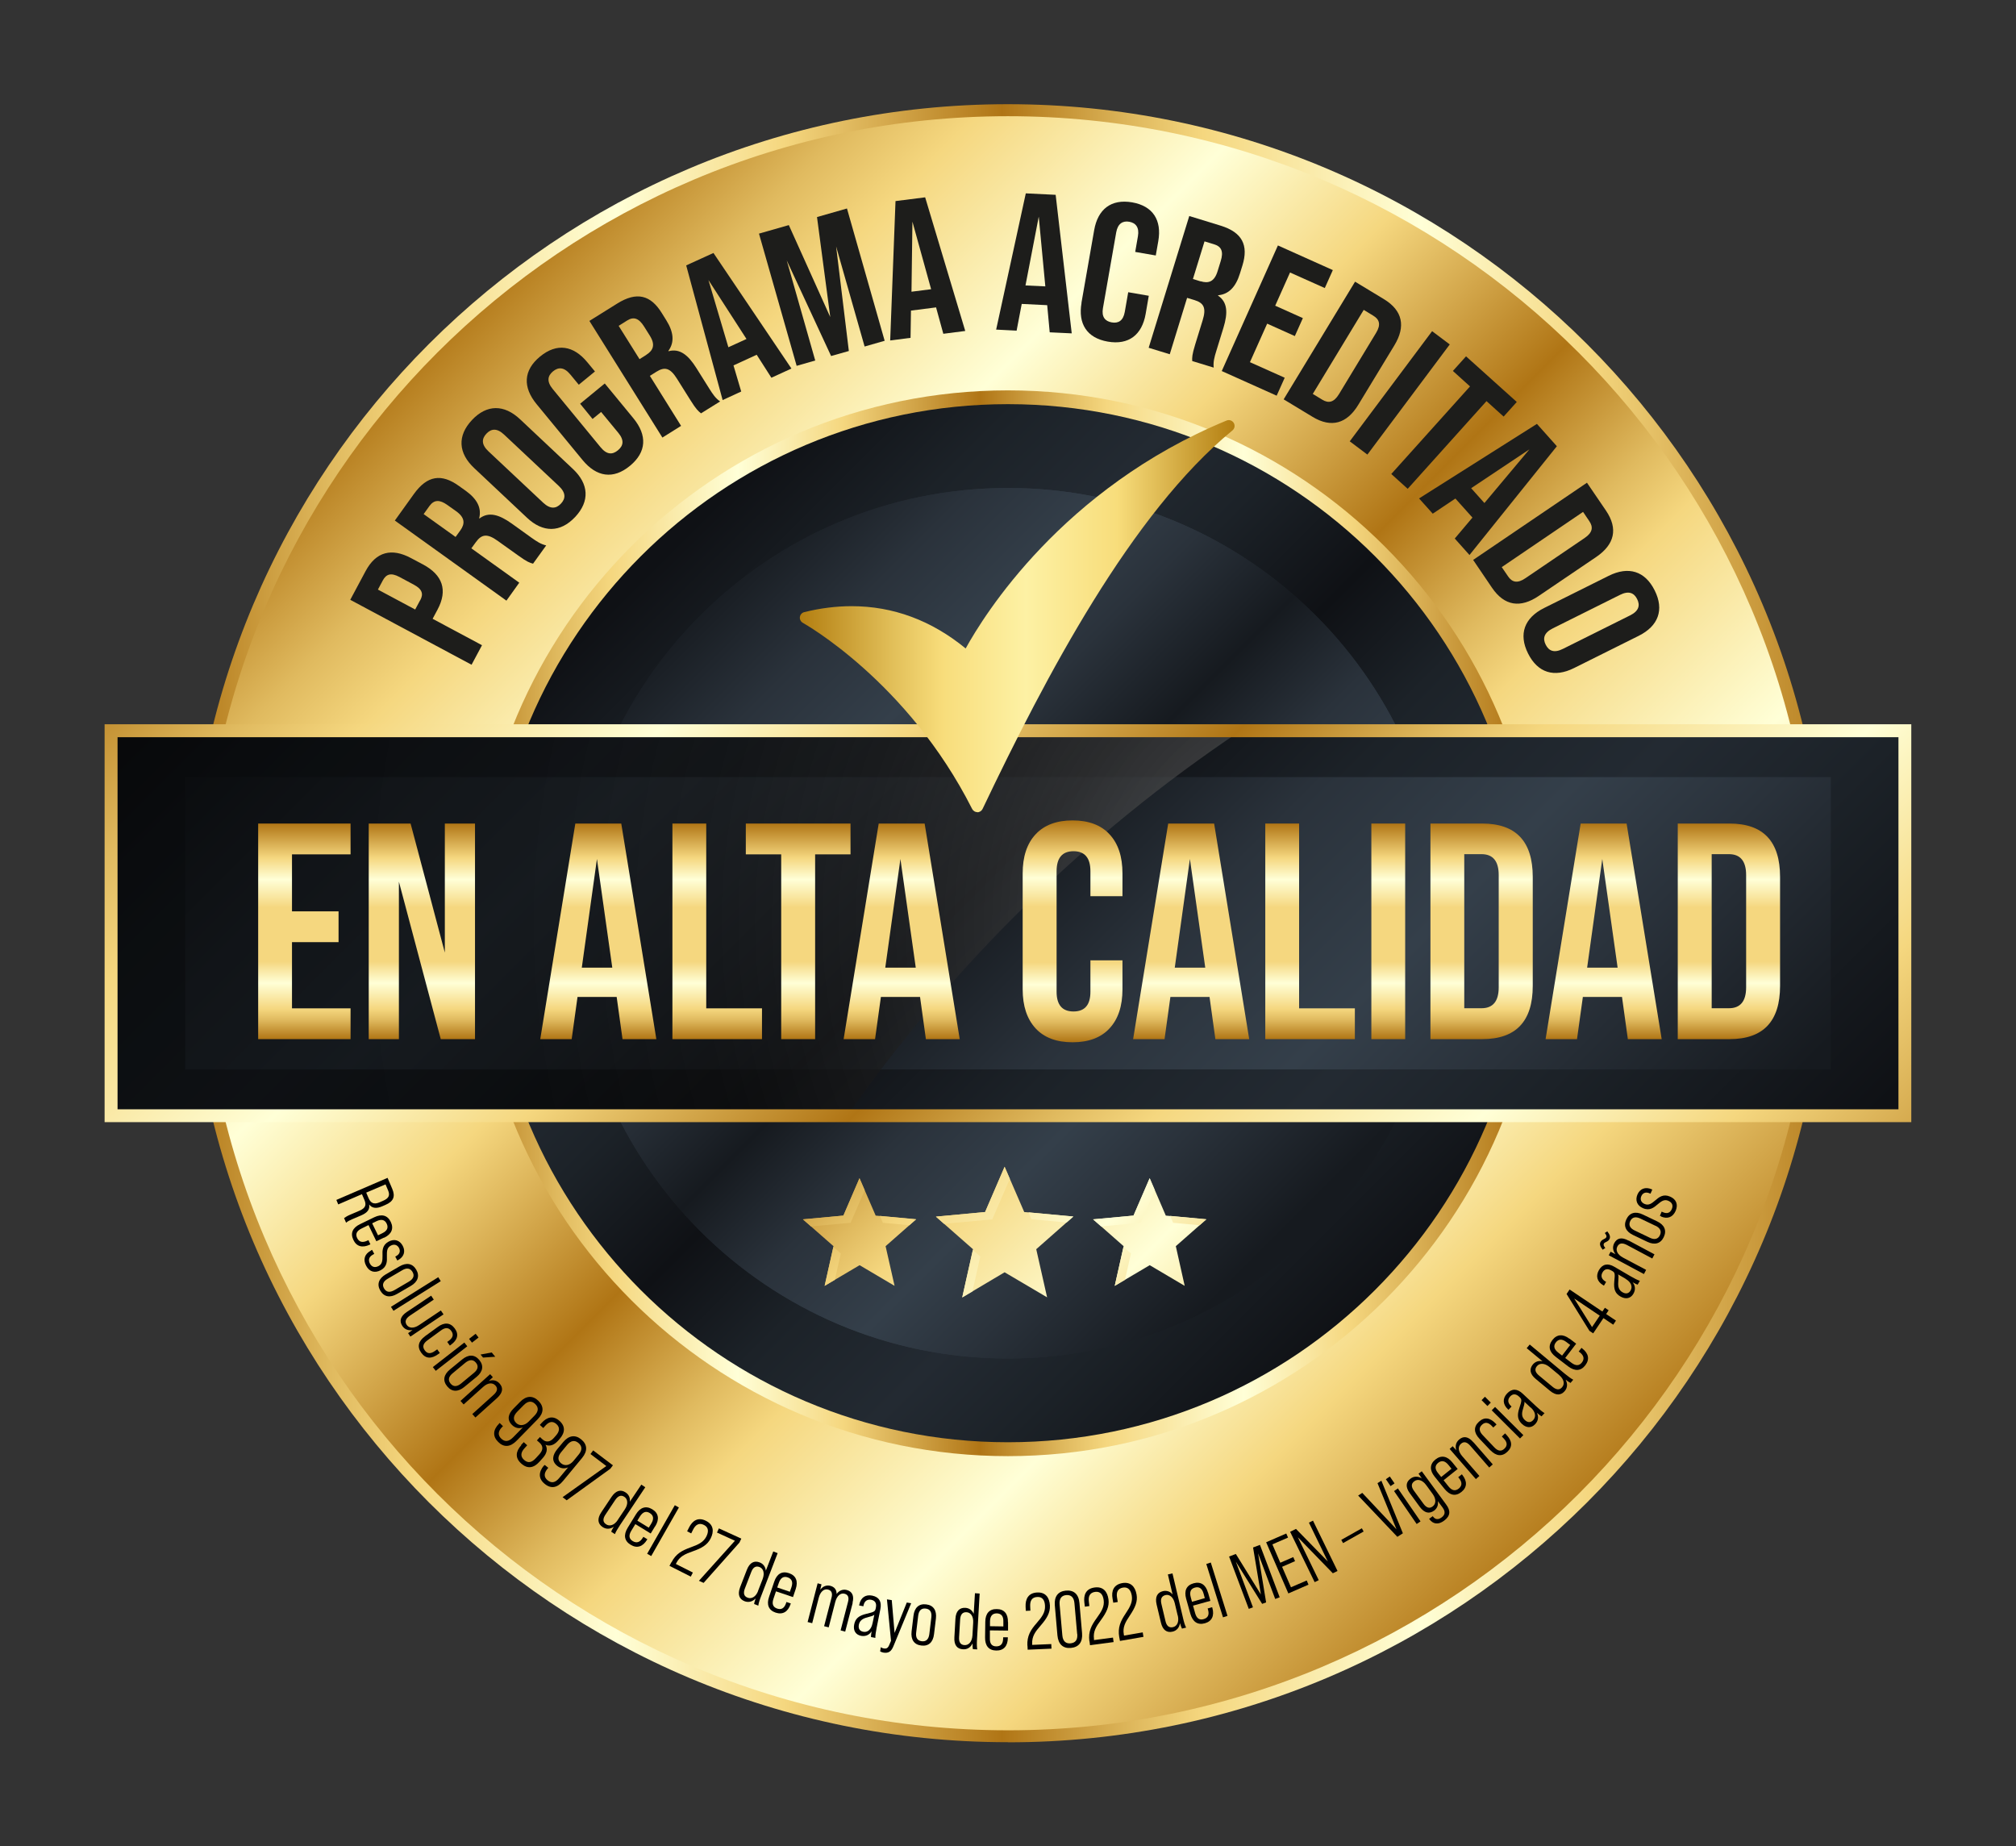 <?xml version="1.0" encoding="UTF-8"?>
<svg xmlns="http://www.w3.org/2000/svg" xmlns:xlink="http://www.w3.org/1999/xlink" viewBox="0 0 193.11 176.85">
  <rect x="0" y="0" width="193.11" height="176.85" fill="#333333" stroke="none"/>
  <defs>
    <style>
      .cls-1 {
        fill: url(#linear-gradient-13);
      }

      .cls-2 {
        fill: url(#linear-gradient-2);
      }

      .cls-3 {
        fill: url(#linear-gradient-10);
      }

      .cls-4 {
        fill: url(#Degradado_sin_nombre_3-3);
      }

      .cls-5 {
        fill: url(#Degradado_sin_nombre_3-12);
      }

      .cls-6 {
        fill: url(#linear-gradient-12);
      }

      .cls-6, .cls-7 {
        mix-blend-mode: screen;
      }

      .cls-8 {
        fill: url(#linear-gradient-4);
      }

      .cls-9 {
        fill: url(#Degradado_sin_nombre_3-5);
      }

      .cls-10 {
        fill: url(#linear-gradient-3);
      }

      .cls-11 {
        fill: url(#linear-gradient-5);
      }

      .cls-12 {
        fill: url(#Degradado_sin_nombre_3-2);
      }

      .cls-13 {
        isolation: isolate;
      }

      .cls-14 {
        fill: url(#Degradado_sin_nombre_3-9);
      }

      .cls-15 {
        fill: url(#linear-gradient-8);
      }

      .cls-16 {
        fill: url(#Degradado_sin_nombre_3-11);
      }

      .cls-17 {
        fill: url(#Degradado_sin_nombre_3-13);
      }

      .cls-18 {
        fill: url(#linear-gradient-7);
      }

      .cls-19 {
        fill: url(#linear-gradient-9);
      }

      .cls-20 {
        fill: url(#Degradado_sin_nombre_3-6);
      }

      .cls-7 {
        fill: url(#radial-gradient);
        opacity: .6;
      }

      .cls-21 {
        fill: url(#linear-gradient-11);
      }

      .cls-22 {
        fill: url(#Degradado_sin_nombre_3);
      }

      .cls-23 {
        fill: url(#linear-gradient-6);
      }

      .cls-24 {
        fill: #1d1d1b;
      }

      .cls-25 {
        fill: url(#Degradado_sin_nombre_3-7);
      }

      .cls-26 {
        fill: url(#Degradado_sin_nombre_3-10);
      }

      .cls-27 {
        fill: url(#Degradado_sin_nombre_3-4);
      }

      .cls-28 {
        fill: url(#linear-gradient);
      }

      .cls-29 {
        fill: url(#Degradado_sin_nombre_3-8);
      }
    </style>
    <linearGradient id="linear-gradient" x1="17.24" y1="88.43" x2="177.94" y2="88.43" gradientUnits="userSpaceOnUse">
      <stop offset="0" stop-color="#b07515"/>
      <stop offset=".09" stop-color="#e0ba5f"/>
      <stop offset=".14" stop-color="#f5d77f"/>
      <stop offset=".26" stop-color="#ffffd7"/>
      <stop offset=".36" stop-color="#f5d77f"/>
      <stop offset=".49" stop-color="#b07515"/>
      <stop offset=".57" stop-color="#e0ba5f"/>
      <stop offset=".61" stop-color="#f5d77f"/>
      <stop offset=".74" stop-color="#ffffd7"/>
      <stop offset=".84" stop-color="#f5d77f"/>
      <stop offset="1" stop-color="#b07515"/>
    </linearGradient>
    <linearGradient id="linear-gradient-2" x1="40.59" y1="32.46" x2="152.83" y2="144.7" xlink:href="#linear-gradient"/>
    <linearGradient id="linear-gradient-3" x1="44.4" y1="88.43" x2="145.4" y2="88.43" xlink:href="#linear-gradient"/>
    <linearGradient id="linear-gradient-4" x1="62.44" y1="54.31" x2="132.15" y2="124.02" gradientUnits="userSpaceOnUse">
      <stop offset="0" stop-color="#0f1115"/>
      <stop offset=".14" stop-color="#1c2228"/>
      <stop offset=".26" stop-color="#232a32"/>
      <stop offset=".36" stop-color="#1c2228"/>
      <stop offset=".49" stop-color="#0f1115"/>
      <stop offset=".61" stop-color="#1c2228"/>
      <stop offset=".74" stop-color="#232a32"/>
      <stop offset=".84" stop-color="#1c2228"/>
      <stop offset="1" stop-color="#0f1115"/>
    </linearGradient>
    <linearGradient id="linear-gradient-5" x1="65.84" y1="57.71" x2="124.49" y2="116.36" gradientUnits="userSpaceOnUse">
      <stop offset="0" stop-color="#161a1f"/>
      <stop offset=".14" stop-color="#2a323b"/>
      <stop offset=".26" stop-color="#343f4a"/>
      <stop offset=".36" stop-color="#2a323b"/>
      <stop offset=".49" stop-color="#161a1f"/>
      <stop offset=".61" stop-color="#2a323b"/>
      <stop offset=".74" stop-color="#343f4a"/>
      <stop offset=".84" stop-color="#2a323b"/>
      <stop offset="1" stop-color="#161a1f"/>
    </linearGradient>
    <linearGradient id="linear-gradient-6" x1="40.99" y1="32.86" x2="147.17" y2="139.04" xlink:href="#linear-gradient-4"/>
    <linearGradient id="linear-gradient-7" x1="47.13" y1="39.01" x2="141.57" y2="133.44" xlink:href="#linear-gradient-5"/>
    <radialGradient id="radial-gradient" cx="128.56" cy="88.3" fx="128.56" fy="88.3" r="103.19" gradientUnits="userSpaceOnUse">
      <stop offset="0" stop-color="#e8e8e8"/>
      <stop offset=".05" stop-color="#a6a6a6"/>
      <stop offset=".14" stop-color="#606060"/>
      <stop offset=".21" stop-color="#4b4b4b"/>
      <stop offset=".33" stop-color="#303030"/>
      <stop offset=".45" stop-color="#1a1a1a"/>
      <stop offset=".59" stop-color="#0b0b0b"/>
      <stop offset=".76" stop-color="#020202"/>
      <stop offset="1" stop-color="#000"/>
    </radialGradient>
    <linearGradient id="linear-gradient-8" x1="39.29" y1="31.17" x2="159.83" y2="151.71" xlink:href="#linear-gradient"/>
    <linearGradient id="linear-gradient-9" x1="29.64" y1="66.24" x2="120.2" y2="156.81" xlink:href="#linear-gradient"/>
    <linearGradient id="linear-gradient-10" x1="36.48" y1="59.39" x2="127.04" y2="149.95" xlink:href="#linear-gradient"/>
    <linearGradient id="linear-gradient-11" x1="43.53" y1="52.34" x2="134.1" y2="142.91" xlink:href="#linear-gradient"/>
    <linearGradient id="linear-gradient-12" x1="42.49" y1="65.19" x2="120.51" y2="143.22" xlink:href="#linear-gradient"/>
    <linearGradient id="Degradado_sin_nombre_3" data-name="Degradado sin nombre 3" x1="29.15" y1="99.53" x2="29.15" y2="78.87" gradientUnits="userSpaceOnUse">
      <stop offset="0" stop-color="#b07515"/>
      <stop offset=".09" stop-color="#e0ba5f"/>
      <stop offset=".14" stop-color="#f5d77f"/>
      <stop offset=".26" stop-color="#ffffd7"/>
      <stop offset=".36" stop-color="#f5d77f"/>
      <stop offset=".61" stop-color="#f5d77f"/>
      <stop offset=".74" stop-color="#ffffd7"/>
      <stop offset=".84" stop-color="#f5d77f"/>
      <stop offset="1" stop-color="#b07515"/>
    </linearGradient>
    <linearGradient id="Degradado_sin_nombre_3-2" data-name="Degradado sin nombre 3" x1="40.41" x2="40.41" xlink:href="#Degradado_sin_nombre_3"/>
    <linearGradient id="Degradado_sin_nombre_3-3" data-name="Degradado sin nombre 3" x1="57.32" x2="57.32" xlink:href="#Degradado_sin_nombre_3"/>
    <linearGradient id="Degradado_sin_nombre_3-4" data-name="Degradado sin nombre 3" x1="68.7" x2="68.7" xlink:href="#Degradado_sin_nombre_3"/>
    <linearGradient id="Degradado_sin_nombre_3-5" data-name="Degradado sin nombre 3" x1="76.45" x2="76.45" xlink:href="#Degradado_sin_nombre_3"/>
    <linearGradient id="Degradado_sin_nombre_3-6" data-name="Degradado sin nombre 3" x1="86.38" x2="86.38" xlink:href="#Degradado_sin_nombre_3"/>
    <linearGradient id="Degradado_sin_nombre_3-7" data-name="Degradado sin nombre 3" x1="102.74" y1="99.82" x2="102.74" y2="78.58" xlink:href="#Degradado_sin_nombre_3"/>
    <linearGradient id="Degradado_sin_nombre_3-8" data-name="Degradado sin nombre 3" x1="114.11" x2="114.11" xlink:href="#Degradado_sin_nombre_3"/>
    <linearGradient id="Degradado_sin_nombre_3-9" data-name="Degradado sin nombre 3" x1="125.5" x2="125.5" xlink:href="#Degradado_sin_nombre_3"/>
    <linearGradient id="Degradado_sin_nombre_3-10" data-name="Degradado sin nombre 3" x1="132.98" x2="132.98" xlink:href="#Degradado_sin_nombre_3"/>
    <linearGradient id="Degradado_sin_nombre_3-11" data-name="Degradado sin nombre 3" x1="141.92" x2="141.92" xlink:href="#Degradado_sin_nombre_3"/>
    <linearGradient id="Degradado_sin_nombre_3-12" data-name="Degradado sin nombre 3" x1="153.62" x2="153.62" xlink:href="#Degradado_sin_nombre_3"/>
    <linearGradient id="Degradado_sin_nombre_3-13" data-name="Degradado sin nombre 3" x1="165.61" x2="165.61" xlink:href="#Degradado_sin_nombre_3"/>
    <linearGradient id="linear-gradient-13" x1="76.61" y1="59.01" x2="118.26" y2="59.01" gradientUnits="userSpaceOnUse">
      <stop offset="0" stop-color="#b37e10"/>
      <stop offset=".22" stop-color="#e3c15b"/>
      <stop offset=".33" stop-color="#f8dd7b"/>
      <stop offset=".52" stop-color="#fdf1a4"/>
      <stop offset=".73" stop-color="#f8dd7b"/>
      <stop offset="1" stop-color="#b37e10"/>
    </linearGradient>
  </defs>
  <g class="cls-13">
    <g id="Capa_1" data-name="Capa 1">
      <g>
        <g>
          <g>
            <path class="cls-28" d="M96.55,166.87c-43.33,0-78.45-35.12-78.45-78.45S53.23,9.98,96.55,9.98s78.45,35.12,78.45,78.45-35.12,78.45-78.45,78.45Z"/>
            <path class="cls-2" d="M96.55,165.73c-42.69,0-77.3-34.61-77.3-77.3S53.86,11.13,96.55,11.13s77.3,34.6,77.3,77.3-34.61,77.3-77.3,77.3Z"/>
            <path class="cls-10" d="M96.55,139.47c-28.19,0-51.04-22.85-51.04-51.04s22.85-51.04,51.04-51.04,51.04,22.85,51.04,51.04-22.85,51.04-51.04,51.04Z"/>
            <path class="cls-8" d="M96.55,138.14c-27.46,0-49.72-22.26-49.72-49.72s22.26-49.71,49.72-49.71,49.71,22.26,49.71,49.71-22.26,49.72-49.71,49.72Z"/>
            <path class="cls-11" d="M96.55,130.12c-23.03,0-41.69-18.67-41.69-41.69s18.67-41.69,41.69-41.69,41.69,18.66,41.69,41.69-18.67,41.69-41.69,41.69Z"/>
            <path class="cls-11" d="M96.55,130.12c-23.03,0-41.69-18.67-41.69-41.69s18.67-41.69,41.69-41.69,41.69,18.66,41.69,41.69-18.67,41.69-41.69,41.69Z"/>
            <rect class="cls-23" x="10.64" y="69.99" width="171.83" height="36.88"/>
            <rect class="cls-18" x="17.74" y="74.43" width="157.63" height="28"/>
            <path class="cls-7" d="M118.84,69.99H10.64v36.88h70.51c10.15-14.5,22.97-27.04,37.69-36.88Z"/>
            <path class="cls-15" d="M183.08,107.48H10.02v-38.11h173.06v38.11ZM11.26,106.25h170.59v-35.64H11.26v35.64Z"/>
          </g>
          <g>
            <polygon class="cls-19" points="78.99 123.16 82.34 121.18 85.69 123.16 84.83 119.36 87.75 116.79 83.88 116.43 82.33 112.85 80.79 116.43 76.91 116.79 79.84 119.36 78.99 123.16"/>
            <polygon class="cls-3" points="92.17 124.27 96.23 121.86 100.3 124.26 99.26 119.65 102.81 116.52 98.11 116.09 96.23 111.75 94.36 116.09 89.65 116.53 93.2 119.65 92.17 124.27"/>
            <polygon class="cls-21" points="106.78 123.16 110.13 121.18 113.48 123.16 112.63 119.36 115.55 116.79 111.67 116.43 110.13 112.85 108.58 116.43 104.71 116.79 107.63 119.36 106.78 123.16"/>
          </g>
          <path class="cls-6" d="M84.57,117.12l2.54.23.65-.57-3.47-.32.28.66ZM98.8,116.78l3.37.31.65-.57-4.3-.4.28.66ZM112.37,117.12l2.54.23.65-.57-3.47-.32.28.66ZM78.99,123.16l.98-.58.57-2.52-.71-.63-.84,3.73ZM94.36,116.09l-4.71.44.78.69,4.62-.43,1.68-3.88-.5-1.15-1.87,4.34ZM108.58,116.43l-3.88.36.78.68,3.79-.35,1.35-3.12-.5-1.15-1.54,3.57ZM92.17,124.27l.98-.58.75-3.34-.71-.62-1.02,4.54ZM80.79,116.43l-3.88.36.78.68,3.79-.35,1.35-3.12-.5-1.15-1.54,3.57ZM106.78,123.16l.98-.58.57-2.52-.71-.63-.84,3.73Z"/>
        </g>
        <g>
          <path class="cls-24" d="M33.55,57.45l1.47-2.75c1-1.87,2.5-2.24,4.36-1.24l1.15.61c1.86,1,2.38,2.45,1.38,4.32l-.47.88,4.73,2.53-1,1.87-11.62-6.22ZM40.25,57.5c.32-.59.22-1.06-.61-1.5l-1.38-.74c-.83-.44-1.27-.26-1.59.33l-.47.88,3.57,1.91.47-.88Z"/>
          <path class="cls-24" d="M37.82,49.86l1.83-2.55c1.28-1.78,2.64-1.96,4.29-.78l.66.47c1.1.79,1.55,1.65,1.3,2.64l.03.02c.88-.67,1.87-.38,3.08.48l1.88,1.35c.52.37.91.63,1.43.75l-1.26,1.75c-.34-.1-.56-.16-1.43-.79l-1.96-1.4c-.99-.71-1.53-.65-2.09.13l-.43.59,4.59,3.29-1.23,1.72-10.7-7.68ZM44.09,50.81c.46-.64.46-1.23-.39-1.84l-.83-.59c-.76-.55-1.29-.52-1.73.08l-.56.78,3.06,2.19.45-.62Z"/>
          <path class="cls-24" d="M50.48,49.59l-5.05-4.75c-1.54-1.44-1.64-3.1-.22-4.61,1.42-1.51,3.08-1.51,4.61-.07l5.05,4.75c1.54,1.44,1.64,3.1.22,4.61-1.42,1.51-3.08,1.51-4.61.07ZM53.53,46.55l-5.24-4.92c-.69-.65-1.24-.58-1.7-.09-.46.49-.49,1.04.2,1.69l5.24,4.92c.69.64,1.24.58,1.7.09s.49-1.04-.2-1.69Z"/>
          <path class="cls-24" d="M55.8,44.06l-4.4-5.35c-1.34-1.63-1.27-3.24.33-4.56,1.61-1.32,3.2-1.07,4.54.56l.72.87-1.55,1.27-.8-.97c-.6-.73-1.15-.74-1.67-.31-.52.43-.62.97-.02,1.7l4.58,5.57c.6.73,1.14.72,1.66.29.52-.43.63-.96.03-1.68l-1.64-1.99-.82.67-1.19-1.46,2.36-1.94,2.74,3.33c1.34,1.63,1.27,3.24-.33,4.56s-3.2,1.07-4.54-.56Z"/>
          <path class="cls-24" d="M56.47,30.73l2.66-1.66c1.86-1.16,3.19-.82,4.26.91l.43.69c.72,1.15.8,2.12.2,2.94l.02.03c1.07-.29,1.88.36,2.67,1.62l1.23,1.96c.34.54.6.93,1.04,1.23l-1.83,1.14c-.28-.23-.45-.36-1.02-1.27l-1.28-2.04c-.65-1.04-1.17-1.18-1.98-.67l-.62.39,2.99,4.79-1.79,1.12-6.99-11.17ZM61.9,33.99c.67-.42.9-.96.34-1.85l-.54-.86c-.5-.8-1-.98-1.63-.58l-.81.51,2,3.19.65-.41Z"/>
          <path class="cls-24" d="M72.48,33.98l-2.22,1.02.74,2.5-1.78.82-3.49-12.9,2.61-1.19,7.47,11.07-1.92.88-1.4-2.19ZM71.5,32.46l-3.64-5.64,1.91,6.44,1.73-.79Z"/>
          <path class="cls-24" d="M72.69,22.38l2.87-.82,3.97,8.81-1.27-9.58,2.87-.82,3.61,12.67-1.92.55-2.73-9.59,1.22,10.02-1.7.48-4.25-9.16,2.73,9.59-1.78.51-3.61-12.67Z"/>
          <path class="cls-24" d="M89.68,29.44l-2.42.31-.04,2.61-1.95.25.51-13.35,2.84-.36,3.84,12.8-2.1.27-.69-2.51ZM89.19,27.7l-1.79-6.47-.09,6.71,1.89-.24Z"/>
          <path class="cls-24" d="M100.31,29.23l-2.44-.12-.49,2.56-1.96-.1,2.84-13.05,2.86.14,1.54,13.27-2.11-.1-.24-2.59ZM100.13,27.43l-.63-6.68-1.27,6.59,1.9.09Z"/>
          <path class="cls-24" d="M103.59,29.01l1.22-6.97c.35-2,1.62-3,3.63-2.66,2.01.35,2.86,1.72,2.51,3.72l-.24,1.37-1.97-.34.26-1.5c.15-.85-.21-1.28-.83-1.39s-1.1.17-1.25,1.02l-1.27,7.25c-.15.85.21,1.26.84,1.37s1.1-.15,1.25-1l.33-1.89,1.97.34-.3,1.74c-.35,2-1.62,3-3.63,2.65s-2.86-1.72-2.51-3.72Z"/>
          <path class="cls-24" d="M113.92,20.69l2.99.92c2.09.64,2.7,1.88,2.1,3.82l-.24.77c-.4,1.3-1.08,1.99-2.09,2.08v.04c.91.62.95,1.65.51,3.08l-.68,2.21c-.19.61-.31,1.07-.25,1.6l-2.06-.63c-.01-.36-.02-.58.29-1.6l.71-2.3c.36-1.17.13-1.66-.79-1.94l-.7-.21-1.66,5.4-2.02-.62,3.88-12.59ZM115.01,26.94c.75.23,1.31.05,1.62-.96l.3-.97c.28-.9.09-1.39-.63-1.61l-.92-.28-1.11,3.6.73.23Z"/>
          <path class="cls-24" d="M122.41,23.51l5.26,2.36-.77,1.72-3.33-1.49-1.42,3.18,2.65,1.19-.77,1.72-2.65-1.19-1.65,3.69,3.33,1.49-.77,1.72-5.26-2.36,5.38-12.03Z"/>
          <path class="cls-24" d="M129.8,26.98l2.76,1.67c1.81,1.1,2.1,2.62,1.01,4.42l-3.46,5.7c-1.09,1.8-2.58,2.25-4.39,1.15l-2.76-1.67,6.84-11.27ZM126.67,38.29c.58.35,1.1.27,1.59-.54l3.55-5.86c.49-.8.32-1.3-.26-1.65l-.92-.56-4.88,8.05.92.56Z"/>
          <path class="cls-24" d="M137.18,31.72l1.69,1.27-7.89,10.55-1.69-1.27,7.89-10.55Z"/>
          <path class="cls-24" d="M140.81,37.01l-1.64-1.48,1.26-1.4,4.86,4.37-1.26,1.4-1.64-1.48-7.55,8.4-1.57-1.42,7.55-8.4Z"/>
          <path class="cls-24" d="M141.04,49.57l-1.63-1.82-2.17,1.45-1.31-1.46,11.29-7.14,1.91,2.14-8.37,10.42-1.41-1.58,1.68-1.99ZM142.19,48.18l4.31-5.14-5.58,3.72,1.27,1.42Z"/>
          <path class="cls-24" d="M152.01,46.23l1.82,2.67c1.19,1.75.82,3.25-.92,4.44l-5.52,3.74c-1.74,1.18-3.28.97-4.47-.78l-1.81-2.67,10.91-7.4ZM144.46,55.21c.38.56.89.7,1.66.17l5.67-3.85c.78-.53.83-1.05.45-1.61l-.6-.89-7.79,5.29.61.89Z"/>
          <path class="cls-24" d="M147.9,58.24l6.2-3.09c1.89-.94,3.47-.46,4.4,1.4.93,1.86.35,3.41-1.53,4.35l-6.2,3.09c-1.89.94-3.47.46-4.4-1.4-.93-1.86-.35-3.41,1.53-4.35ZM149.71,62.15l6.44-3.21c.84-.42.97-.96.67-1.56-.3-.6-.81-.82-1.65-.4l-6.44,3.21c-.84.42-.97.96-.67,1.56.3.6.81.82,1.65.4Z"/>
        </g>
        <g>
          <path class="cls-22" d="M33.58,99.53h-8.85v-20.65h8.85v2.95h-5.61v5.46h4.46v2.95h-4.46v6.34h5.61v2.95Z"/>
          <path class="cls-12" d="M38.21,99.53h-2.89v-20.65h4.01l3.28,12.36v-12.36h2.89v20.65h-3.28l-4.01-15.08v15.08Z"/>
          <path class="cls-4" d="M62.88,99.53h-3.25l-.56-4.04h-3.75l-.56,4.04h-3.01l3.36-20.65h4.4l3.36,20.65ZM57.18,82.27l-1.45,10.41h2.92l-1.47-10.41Z"/>
          <path class="cls-27" d="M73,99.53h-8.59v-20.65h3.24v17.7h5.34v2.95Z"/>
          <path class="cls-9" d="M78.07,99.53h-3.24v-17.7h-3.39v-2.95h10.03v2.95h-3.39v17.7Z"/>
          <path class="cls-20" d="M91.94,99.53h-3.25l-.56-4.04h-3.75l-.56,4.04h-3.01l3.36-20.65h4.4l3.36,20.65ZM86.25,82.27l-1.45,10.41h2.92l-1.47-10.41Z"/>
          <path class="cls-25" d="M97.96,94.75v-11.09c0-1.61.41-2.86,1.24-3.75s2.01-1.33,3.54-1.33,2.72.44,3.54,1.33c.83.89,1.24,2.13,1.24,3.75v2.18h-3.07v-2.39c0-1.28-.54-1.92-1.62-1.92s-1.62.64-1.62,1.92v11.54c0,1.26.54,1.89,1.62,1.89s1.62-.63,1.62-1.89v-3.01h3.07v2.77c0,1.61-.41,2.86-1.24,3.75-.82.89-2.01,1.33-3.54,1.33s-2.72-.44-3.54-1.33-1.24-2.13-1.24-3.75Z"/>
          <path class="cls-29" d="M119.67,99.53h-3.25l-.56-4.04h-3.75l-.56,4.04h-3.01l3.36-20.65h4.4l3.36,20.65ZM113.98,82.27l-1.45,10.41h2.92l-1.47-10.41Z"/>
          <path class="cls-14" d="M129.79,99.53h-8.59v-20.65h3.24v17.7h5.34v2.95Z"/>
          <path class="cls-26" d="M134.6,99.53h-3.24v-20.65h3.24v20.65Z"/>
          <path class="cls-16" d="M141.98,99.53h-4.96v-20.65h4.96c3.23,0,4.84,1.7,4.84,5.11v10.44c0,3.4-1.61,5.1-4.84,5.1ZM140.26,81.82v14.75h1.65c1.1,0,1.65-.67,1.65-2.01v-10.74c0-1.34-.55-2.01-1.65-2.01h-1.65Z"/>
          <path class="cls-5" d="M159.18,99.53h-3.25l-.56-4.04h-3.75l-.56,4.04h-3.01l3.36-20.65h4.4l3.36,20.65ZM153.48,82.27l-1.45,10.41h2.92l-1.47-10.41Z"/>
          <path class="cls-17" d="M165.67,99.53h-4.96v-20.65h4.96c3.23,0,4.84,1.7,4.84,5.11v10.44c0,3.4-1.61,5.1-4.84,5.1ZM163.96,81.82v14.75h1.65c1.1,0,1.65-.67,1.65-2.01v-10.74c0-1.34-.55-2.01-1.65-2.01h-1.65Z"/>
        </g>
        <path class="cls-1" d="M93.62,77.79c-.21,0-.4-.12-.5-.31-6.18-12.22-16.11-17.76-16.21-17.82-.2-.11-.32-.33-.29-.56.03-.23.2-.42.42-.47,1.53-.38,3.06-.57,4.53-.57,3.98,0,7.65,1.36,10.93,4.05,1.74-3.16,9.24-15.32,24.99-21.83.26-.11.55,0,.69.23.14.24.09.54-.13.72-9.67,7.92-17.87,23.53-23.93,36.25-.09.19-.29.32-.5.32h0Z"/>
        <g>
          <path d="M37.13,112.83l.44,1.03c.32.75.12,1.22-.66,1.55l-.3.13c-.55.24-.96.19-1.24-.16h-.01c.08.47-.18.78-.76,1.03l-.89.38c-.21.09-.42.2-.56.32l-.19-.44c.13-.09.27-.19.57-.32l.91-.39c.57-.25.68-.54.46-1.05l-.23-.53-2.27.98-.18-.43,4.92-2.12ZM35.3,114.75c.21.49.52.64,1.06.41l.34-.15c.53-.23.68-.51.48-.98l-.25-.59-1.85.79.22.52Z"/>
          <path d="M36.78,118.54l-.73.35-.75-1.55-.67.33c-.47.23-.6.53-.42.91.19.39.51.47.98.25l.1-.05.19.4-.05.03c-.71.34-1.28.19-1.58-.45-.31-.65-.07-1.17.64-1.51l1.36-.66c.71-.34,1.27-.2,1.58.44.31.64.08,1.18-.63,1.52ZM36.21,118.32l.41-.2c.48-.23.6-.54.42-.92-.18-.37-.5-.46-.98-.23l-.41.2.56,1.15Z"/>
          <path d="M35.53,119.77l.11-.06.21.39-.13.07c-.39.21-.46.52-.29.85.17.32.46.44.84.24.37-.2.37-.58.37-.99-.02-.49-.02-1.02.59-1.35.54-.29,1.06-.14,1.35.41.28.53.12,1.06-.46,1.37l-.06.03-.2-.37.07-.04c.38-.2.44-.5.29-.79-.15-.28-.44-.41-.79-.22-.39.21-.37.58-.37,1.01.02.49.02,1.01-.59,1.34-.57.3-1.09.16-1.4-.43s-.15-1.12.45-1.44Z"/>
          <path d="M36.95,122.06l1.31-.76c.68-.4,1.26-.29,1.61.31.35.6.16,1.16-.52,1.56l-1.31.76c-.68.4-1.26.29-1.61-.31-.35-.6-.16-1.16.52-1.56ZM37.78,123.57l1.38-.81c.42-.25.58-.56.35-.94-.23-.38-.57-.4-.99-.15l-1.38.81c-.42.24-.57.56-.35.93.22.38.57.4.99.16Z"/>
          <path d="M41.98,122.33l.24.38-4.53,2.84-.24-.38,4.53-2.84Z"/>
          <path d="M42.49,125.89l-3.18,2.13-.22-.33.43-.3c-.41.08-.76-.06-.98-.39-.31-.47-.19-.92.43-1.34l2.33-1.56.25.38-2.28,1.53c-.41.28-.52.57-.32.88.22.33.67.38,1.19.03l2.09-1.4.26.38Z"/>
          <path d="M40.69,128l1.25-.91c.63-.46,1.2-.42,1.62.15.42.57.26,1.11-.36,1.56l-.11.08-.25-.35.14-.1c.4-.29.5-.6.25-.95-.25-.35-.59-.35-.99-.05l-1.31.96c-.39.29-.5.6-.24.95.25.35.58.34.98.05l.21-.15.25.35-.17.12c-.62.45-1.18.45-1.6-.13-.42-.57-.29-1.12.34-1.58Z"/>
          <path d="M44.48,128.59l.28.36-3.02,2.35-.28-.36,3.02-2.35ZM45.56,127.75l.28.36-.63.49-.28-.36.63-.49Z"/>
          <path d="M43.1,131.17l1.17-.96c.61-.5,1.19-.49,1.64.05.45.54.35,1.12-.26,1.62l-1.17.96c-.61.5-1.19.49-1.64-.05-.45-.54-.35-1.12.26-1.62ZM44.16,132.52l1.23-1.02c.38-.31.48-.65.2-.98-.28-.34-.63-.3-1.01,0l-1.23,1.02c-.37.31-.47.64-.19.98.28.34.63.3,1,0ZM47.1,129.54l.34.41-1.17.08-.24-.29,1.07-.2Z"/>
          <path d="M47.62,133.9l-2.08,1.87-.3-.33,2.03-1.83c.37-.33.44-.63.19-.9-.27-.3-.72-.29-1.18.13l-1.87,1.68-.3-.34,2.84-2.56.26.29-.39.36c.39-.14.76-.06,1.03.24.38.42.32.88-.23,1.39Z"/>
          <path d="M47.8,136.36l.06-.07.32.31-.09.09c-.4.41-.41.78-.08,1.1.34.33.71.32,1.16-.14l.91-.93c-.37.14-.74.06-1.04-.24-.5-.5-.37-1.05.16-1.58l.61-.62c.59-.61,1.22-.64,1.76-.11.55.54.53,1.16-.07,1.77l-2.01,2.05c-.61.62-1.22.67-1.77.12-.54-.53-.51-1.15.08-1.75ZM50.64,136.16l.56-.57c.39-.4.41-.78.07-1.11-.33-.33-.71-.3-1.1.1l-.62.63c-.35.36-.46.73-.11,1.08.34.33.82.25,1.19-.12Z"/>
          <path d="M49.91,138.41l.26-.28.33.3-.27.3c-.33.36-.42.76-.03,1.1.38.34.74.26,1.13-.17l.33-.36c.39-.43.38-.8.02-1.12l-.25-.22.29-.32.25.23c.33.3.72.26,1.07-.13l.21-.24c.37-.41.39-.8.05-1.1-.37-.33-.72-.23-1.07.16l-.19.22-.33-.3.17-.19c.53-.59,1.13-.72,1.72-.19.57.51.54,1.12,0,1.73l-.15.17c-.38.42-.8.56-1.2.38h0c.24.41.12.84-.24,1.25l-.34.38c-.53.59-1.13.72-1.74.17-.62-.55-.52-1.18,0-1.75Z"/>
          <path d="M52.12,140.38l.06-.07.34.28-.08.09c-.36.44-.34.81.01,1.1.37.3.73.26,1.14-.24l.83-1c-.36.17-.73.12-1.06-.15-.54-.45-.45-1.01.02-1.59l.56-.67c.54-.65,1.16-.74,1.74-.26.59.49.62,1.11.08,1.77l-1.83,2.21c-.55.67-1.16.77-1.76.27-.59-.48-.61-1.1-.07-1.75ZM54.92,139.94l.51-.62c.36-.43.34-.81-.02-1.11s-.73-.24-1.09.19l-.56.68c-.32.38-.39.77-.01,1.08.37.3.83.18,1.17-.22Z"/>
          <path d="M58.08,140.42l-1.52-1.15.26-.35,1.89,1.43-.25.33-4.18,3.02-.39-.3,4.2-2.99Z"/>
          <path d="M58.54,146.72c.03-.1.12-.28.26-.49-.35.24-.74.26-1.08.03-.46-.31-.54-.79-.12-1.42l.98-1.47c.42-.62.89-.73,1.35-.42.31.2.45.53.4.89l1.1-1.64.38.25-2.41,3.61c-.25.38-.42.67-.5.88l-.35-.23ZM59.18,145.57l.67-1c.34-.51.29-.98-.04-1.2-.33-.22-.62-.08-.88.3l-.94,1.41c-.25.38-.27.7.07.92.33.22.78.1,1.12-.42Z"/>
          <path d="M62.75,146.19l-.42.69-1.47-.9-.39.64c-.27.44-.22.77.14.99.37.22.69.12.96-.32l.06-.09.38.23-.03.05c-.41.67-.97.85-1.57.48-.61-.37-.7-.94-.29-1.62l.79-1.29c.41-.67.96-.86,1.57-.49.61.37.7.95.29,1.62ZM62.15,146.31l.24-.39c.27-.45.21-.78-.15-1-.35-.22-.67-.11-.95.34l-.24.39,1.09.67Z"/>
          <path d="M64.64,144.17l.39.22-2.65,4.65-.39-.22,2.65-4.65Z"/>
          <path d="M64.31,149.66c.43-.85,1.02-1.15,1.84-1.45.76-.27,1.23-.5,1.51-1.04.23-.46.23-.88-.23-1.11-.49-.25-.82.02-1.03.43l-.19.38-.39-.2.18-.36c.33-.66.87-1.03,1.63-.64.73.37.78,1.02.44,1.69-.31.61-.85.93-1.72,1.23-.73.26-1.24.48-1.56,1.11l-.05.1,1.63.82-.2.39-2.04-1.03.18-.35Z"/>
          <path d="M70.41,147.58l-1.73-.79.18-.4,2.15.98-.18.38-3.43,3.86-.45-.2,3.45-3.84Z"/>
          <path d="M72.24,153.64c0-.1.06-.3.14-.54-.29.31-.67.41-1.05.27-.52-.2-.7-.65-.43-1.36l.64-1.65c.27-.7.71-.91,1.23-.71.34.13.55.42.59.79l.71-1.84.42.16-1.56,4.06c-.17.43-.27.75-.29.97l-.39-.15ZM72.61,152.38l.44-1.13c.22-.58.07-1.02-.3-1.16-.37-.14-.63.05-.79.48l-.61,1.58c-.16.42-.11.74.27.88.37.14.78-.08,1-.65Z"/>
          <path d="M76.22,152.2l-.26.77-1.63-.55-.24.71c-.17.49-.05.8.35.94.41.14.69-.03.86-.53l.03-.1.42.14-.02.06c-.25.75-.76,1.04-1.43.82-.68-.23-.89-.77-.63-1.52l.49-1.44c.25-.75.74-1.05,1.42-.82.67.23.89.77.64,1.52ZM75.66,152.46l.15-.43c.17-.5.04-.81-.36-.95-.39-.13-.68.04-.85.54l-.15.43,1.21.41Z"/>
          <path d="M81.68,153.52l-.72,2.76-.44-.12.71-2.73c.11-.41.02-.69-.33-.78-.37-.1-.73.18-.89.78l-.63,2.44-.44-.11.71-2.73c.11-.41.02-.69-.33-.78-.37-.1-.73.17-.89.78l-.63,2.44-.44-.11.96-3.71.37.1-.12.52c.24-.33.59-.47.96-.38.39.1.61.36.61.78.24-.33.59-.47.96-.38.52.13.74.55.56,1.23Z"/>
          <path d="M83.43,156.79c0-.1.01-.29.06-.54-.23.36-.59.51-1.02.43-.52-.11-.76-.52-.65-1.08.11-.57.43-.85,1.18-1.03.72-.17.82-.22.88-.5l.02-.1c.08-.41-.07-.66-.44-.74-.36-.07-.65.1-.74.52l-.02.1-.41-.08.02-.08c.14-.68.61-.99,1.24-.86.67.14.92.58.78,1.29l-.35,1.75c-.09.44-.14.79-.13,1.01l-.41-.08ZM83.58,155.48l.17-.82c-.1.1-.28.15-.69.26-.48.12-.71.33-.79.69-.07.37.07.61.41.68.43.09.78-.22.9-.82Z"/>
          <path d="M84.31,158.16l.06-.39c.08.06.18.1.29.12.27.04.4-.04.53-.36l.16-.37-.39-3.97.46.07.27,3.14,1.17-2.91.42.07-1.69,4.09c-.21.53-.48.71-.95.64-.13-.02-.26-.07-.35-.13Z"/>
          <path d="M87.32,156.26l.18-1.5c.09-.78.53-1.18,1.22-1.09.69.08,1.02.57.93,1.35l-.18,1.5c-.09.78-.53,1.18-1.22,1.09-.69-.08-1.02-.57-.93-1.35ZM89.02,156.51l.19-1.59c.06-.49-.1-.8-.54-.85-.44-.05-.66.21-.72.7l-.19,1.59c-.06.48.1.79.54.84.43.05.66-.21.72-.69Z"/>
          <path d="M93.19,157.95c-.02-.1-.04-.3-.03-.55-.18.39-.51.6-.92.57-.56-.03-.87-.4-.82-1.16l.1-1.76c.04-.75.4-1.08.95-1.05.37.02.65.23.8.57l.12-1.97.45.03-.25,4.34c-.03.46-.02.79.02,1.01l-.41-.02ZM93.15,156.64l.07-1.21c.04-.62-.24-.99-.64-1.01-.4-.02-.58.24-.61.7l-.1,1.69c-.03.45.12.74.52.76.4.02.72-.31.76-.93Z"/>
          <path d="M96.56,155.37v.81s-1.74-.02-1.74-.02v.75c-.02.52.19.78.61.78.43,0,.65-.24.66-.76v-.11s.45,0,.45,0v.06c-.01.79-.4,1.22-1.11,1.21-.72-.01-1.08-.46-1.07-1.25l.02-1.51c.01-.79.39-1.23,1.1-1.21.71,0,1.09.46,1.07,1.25ZM96.11,155.78v-.46c.02-.53-.21-.78-.63-.79-.41,0-.64.24-.65.77v.46s1.27.02,1.27.02Z"/>
          <path d="M98.41,157.62c-.04-.95.32-1.51.89-2.16.53-.61.83-1.04.8-1.65-.02-.52-.23-.88-.74-.85-.55.02-.7.41-.68.88l.02.43-.44.02-.02-.4c-.03-.73.26-1.32,1.11-1.36.82-.04,1.18.51,1.22,1.25.03.68-.28,1.22-.89,1.92-.51.58-.84,1.03-.81,1.74v.11s1.83-.08,1.83-.08l.02.44-2.28.1-.02-.39Z"/>
          <path d="M101.29,156.64l-.25-2.88c-.07-.85.31-1.34,1.06-1.41.77-.07,1.23.35,1.3,1.2l.25,2.88c.07.85-.31,1.34-1.07,1.41-.75.07-1.21-.35-1.29-1.2ZM103.18,156.5l-.26-2.94c-.05-.57-.33-.82-.79-.78-.45.04-.68.34-.63.91l.26,2.94c.05.57.33.81.78.77.47-.04.7-.33.65-.9Z"/>
          <path d="M104.35,157.2c-.12-.94.2-1.53.71-2.23.48-.66.74-1.11.66-1.71-.07-.51-.3-.85-.81-.79-.55.07-.67.47-.61.94l.05.42-.43.06-.05-.39c-.09-.73.14-1.34.99-1.45.81-.11,1.22.4,1.32,1.14.09.67-.18,1.24-.73,1.99-.46.62-.75,1.09-.66,1.8v.11s1.82-.24,1.82-.24l.06.43-2.26.3-.05-.39Z"/>
          <path d="M107.21,156.81c-.16-.93.13-1.54.61-2.26.45-.67.69-1.14.59-1.73-.09-.51-.34-.84-.84-.76-.54.09-.65.5-.57.96l.07.42-.43.07-.07-.39c-.13-.72.09-1.34.93-1.49.81-.14,1.24.35,1.37,1.09.12.67-.13,1.25-.64,2.01-.43.64-.71,1.12-.58,1.82l.02.11,1.79-.31.07.43-2.25.39-.07-.38Z"/>
          <path d="M113.22,155.99c-.05-.09-.12-.28-.19-.52-.06.42-.32.72-.71.81-.54.13-.95-.14-1.12-.88l-.41-1.72c-.17-.73.07-1.15.61-1.28.36-.08.69.03.92.32l-.45-1.92.44-.1,1,4.23c.1.45.2.77.31.96l-.4.1ZM112.81,154.74l-.28-1.18c-.14-.6-.52-.88-.9-.78s-.49.4-.38.85l.39,1.64c.1.44.33.67.72.58.39-.09.6-.5.46-1.11Z"/>
          <path d="M115.72,152.55l.22.78-1.66.46.2.72c.14.5.41.69.82.57.41-.12.56-.42.41-.92l-.03-.1.43-.12.02.06c.21.76-.04,1.29-.72,1.48-.69.19-1.16-.14-1.38-.89l-.41-1.46c-.21-.76.02-1.29.71-1.48.68-.19,1.17.13,1.38.89ZM115.41,153.08l-.12-.44c-.14-.51-.43-.69-.83-.58-.4.11-.54.41-.4.92l.12.44,1.23-.35Z"/>
          <path d="M115.55,149.8l.43-.14,1.6,5.11-.43.14-1.6-5.11Z"/>
          <path d="M117.72,149.09l.66-.25,2.4,3.88-.75-4.5.66-.25,1.89,5.02-.43.16-1.64-4.37.77,4.7-.38.14-2.52-4.04,1.64,4.37-.4.15-1.89-5.02Z"/>
          <path d="M121.28,147.72l1.93-.84.17.39-1.5.65.76,1.76,1.24-.54.17.39-1.24.54.85,1.96,1.51-.65.17.4-1.93.84-2.13-4.91Z"/>
          <path d="M123.59,146.71l.55-.27,3.05,3.12-1.81-3.72.39-.19,2.35,4.82-.45.22-3.35-3.45,2,4.11-.39.19-2.35-4.82Z"/>
          <path d="M128.48,147.49l1.97-1.11.17.31-1.97,1.11-.17-.31Z"/>
          <path d="M130.09,143.25l.4-.26,3.28,3.49-1.82-4.42.37-.24,2.06,5.04-.53.34-3.75-3.95Z"/>
          <path d="M132.75,141.68l.38-.26.45.66-.38.26-.45-.66ZM133.53,142.82l.37-.26,2.17,3.16-.37.25-2.17-3.16Z"/>
          <path d="M136.19,140.92l2.34,3.19c.43.58.42,1.08-.2,1.54-.55.41-1.05.35-1.42-.15l-.02-.02.35-.26.03.04c.21.29.5.32.82.08.34-.25.38-.55.1-.94l-.46-.62c.06.36-.06.69-.36.91-.46.33-.92.24-1.37-.36l-.95-1.3c-.44-.6-.39-1.08.07-1.41.32-.24.71-.24,1.07-.02l-.31-.45.31-.23ZM137.23,143.09l-.62-.85c-.37-.5-.82-.61-1.14-.36-.32.23-.29.55-.02.92l.9,1.23c.27.37.57.5.88.26.33-.24.36-.7,0-1.2Z"/>
          <path d="M139.12,140.07l.51.63-1.35,1.08.47.59c.33.41.65.47.98.21.33-.27.35-.6.02-1.01l-.07-.08.35-.28.04.05c.49.62.47,1.2-.08,1.64-.56.45-1.12.33-1.62-.29l-.95-1.18c-.49-.61-.48-1.19.08-1.64.55-.44,1.13-.33,1.62.28ZM139.04,140.68l-.29-.36c-.33-.41-.66-.47-.99-.21-.32.26-.34.59,0,1l.29.36,1-.8Z"/>
          <path d="M141.15,138.15l1.84,2.11-.34.3-1.8-2.07c-.33-.38-.62-.45-.9-.21-.31.27-.3.71.11,1.19l1.65,1.9-.34.3-2.51-2.89.29-.26.35.39c-.13-.39-.04-.76.26-1.02.43-.38.89-.31,1.38.26Z"/>
          <path d="M142.77,138.92l-1.06-1.12c-.54-.57-.57-1.14-.05-1.62.52-.49,1.07-.39,1.6.16l.09.1-.31.29-.12-.13c-.34-.36-.66-.43-.97-.13-.31.29-.27.62.07.98l1.12,1.18c.34.36.66.42.97.12.31-.29.27-.62-.07-.97l-.18-.19.31-.3.15.16c.52.56.59,1.12.07,1.6-.51.49-1.08.42-1.62-.14Z"/>
          <path d="M141.92,134.11l.32-.33.56.56-.32.33-.56-.56ZM142.89,135.08l.32-.32,2.71,2.7-.32.32-2.71-2.7Z"/>
          <path d="M147.65,135.65c-.09-.05-.24-.17-.43-.33.18.39.13.77-.17,1.09-.37.39-.84.37-1.26-.02-.42-.4-.49-.82-.25-1.54.24-.7.24-.82.04-1.01l-.07-.07c-.3-.28-.6-.29-.85-.02-.25.27-.26.6.06.9l.07.07-.29.31-.06-.05c-.51-.48-.52-1.04-.08-1.51.47-.5.98-.47,1.5.02l1.3,1.22c.33.31.6.53.79.64l-.29.31ZM146.63,134.83l-.61-.57c.03.13-.02.32-.14.72-.15.47-.09.78.18,1.03.27.26.56.27.8.01.3-.32.23-.78-.22-1.2Z"/>
          <path d="M150.43,132.45c-.09-.04-.26-.15-.46-.3.2.38.18.77-.08,1.08-.36.43-.84.46-1.42-.02l-1.36-1.13c-.58-.48-.63-.96-.28-1.39.24-.28.57-.39.93-.3l-1.52-1.26.29-.35,3.34,2.78c.35.29.63.49.83.59l-.27.32ZM149.35,131.7l-.93-.77c-.48-.39-.94-.39-1.2-.08s-.15.61.2.9l1.3,1.08c.35.29.67.34.92.03.26-.31.18-.76-.3-1.16Z"/>
          <path d="M150.34,128.21l.64.49-1.05,1.37.6.46c.41.31.74.3,1-.03.26-.34.19-.67-.22-.99l-.09-.06.27-.35.05.04c.63.48.75,1.05.32,1.62-.43.57-1.01.59-1.64.12l-1.2-.92c-.63-.48-.76-1.04-.32-1.61.43-.56,1.02-.6,1.64-.12ZM150.41,128.82l-.37-.28c-.42-.32-.76-.29-1.01.04-.25.33-.18.66.24.98l.36.28.78-1.02Z"/>
          <path d="M153.59,126.25l-.98,1.46-.36-.24-2.19-3.53.29-.43,3.14,2.11.24-.36.36.24-.24.36.94.63-.26.39-.94-.63ZM153.23,126.01l-2.44-1.64,1.71,2.74.74-1.1Z"/>
          <path d="M156.89,123.05c-.1-.02-.27-.11-.5-.23.26.34.29.72.07,1.1-.27.46-.74.55-1.24.26-.5-.29-.66-.68-.59-1.45.08-.73.06-.85-.19-.99l-.09-.05c-.36-.21-.65-.15-.84.17-.19.32-.12.64.25.87l.09.05-.21.36-.07-.04c-.6-.35-.73-.89-.41-1.45.35-.59.85-.68,1.47-.32l1.54.9c.39.23.7.38.91.45l-.21.36ZM155.71,122.48l-.72-.42c.06.12.05.32.02.74-.04.49.08.78.4.97.32.19.6.14.78-.16.22-.38.05-.81-.48-1.12Z"/>
          <path d="M153.76,119.54l-.24.16c-.26-.32-.31-.55-.21-.74.08-.15.21-.22.33-.28.09-.04.18-.09.22-.17.05-.09.03-.21-.14-.41l.24-.16c.26.32.31.55.21.74-.08.16-.21.22-.33.28-.09.04-.17.08-.21.16-.05.1-.02.23.14.41ZM156.01,118.82l2.47,1.32-.21.4-2.42-1.29c-.44-.23-.74-.2-.92.13-.19.36-.02.77.53,1.07l2.22,1.18-.21.4-3.37-1.8.18-.34.47.24c-.26-.32-.31-.7-.13-1.05.27-.51.72-.61,1.38-.25Z"/>
          <path d="M157.79,118.94l-1.36-.65c-.71-.34-.94-.88-.64-1.51.3-.63.87-.79,1.58-.45l1.36.65c.71.34.94.88.64,1.51-.3.63-.87.79-1.58.45ZM158.58,117.41l-1.44-.69c-.44-.21-.79-.16-.98.23-.19.4-.01.7.43.91l1.44.69c.43.21.78.16.97-.24.19-.39.01-.7-.42-.91Z"/>
          <path d="M159.12,116.5l-.12-.05.17-.4.13.06c.41.18.69.04.84-.3.14-.33.06-.63-.34-.8-.39-.17-.69.07-1,.33-.37.32-.78.66-1.42.38-.56-.24-.77-.74-.53-1.31.24-.55.75-.76,1.36-.5l.06.03-.17.39-.08-.03c-.39-.17-.67-.03-.8.27-.13.29-.04.6.32.75.4.17.69-.07,1.01-.34.37-.32.78-.65,1.42-.37.59.25.8.75.54,1.36-.26.61-.78.82-1.4.55Z"/>
        </g>
      </g>
    </g>
  </g>
</svg>